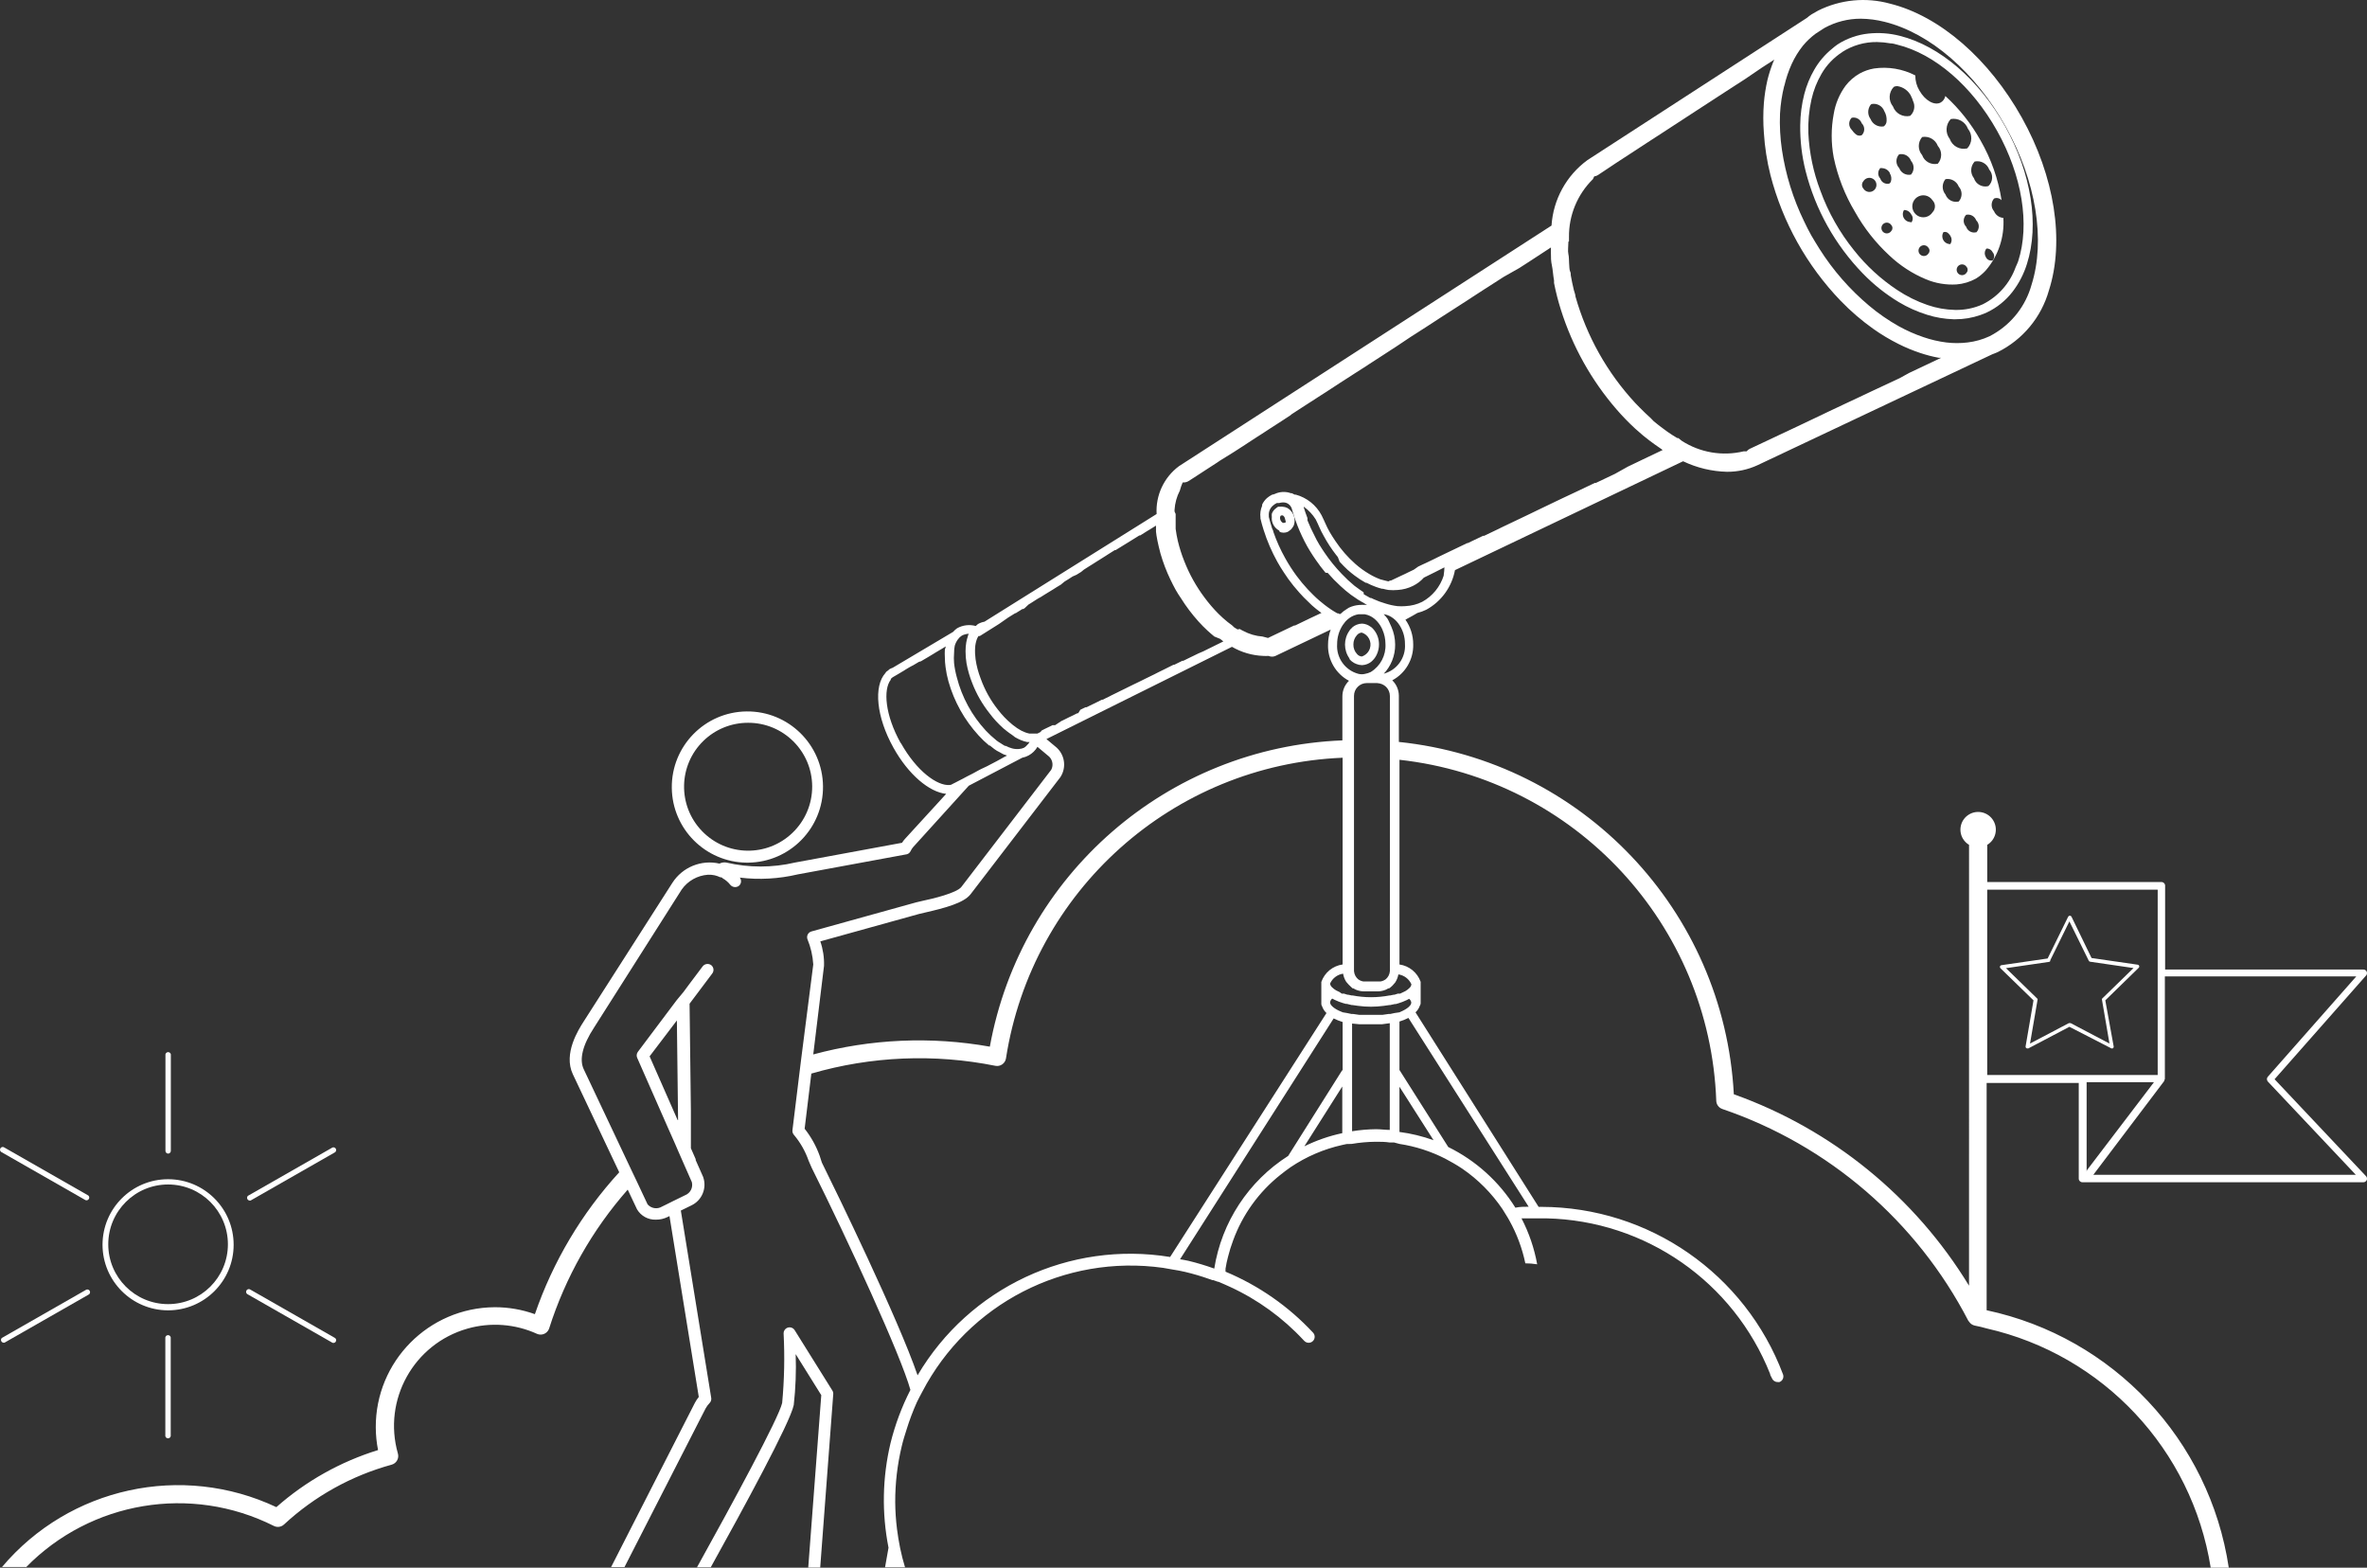 <?xml version="1.0" encoding="utf-8"?>
<!-- Generator: Adobe Illustrator 15.0.0, SVG Export Plug-In . SVG Version: 6.00 Build 0)  -->
<!DOCTYPE svg PUBLIC "-//W3C//DTD SVG 1.1//EN" "http://www.w3.org/Graphics/SVG/1.1/DTD/svg11.dtd">
<svg version="1.1" id="Layer_1" xmlns="http://www.w3.org/2000/svg" xmlns:xlink="http://www.w3.org/1999/xlink" x="0px" y="0px"
	 width="611.958px" height="405.28px" viewBox="-0.124 193.401 611.958 405.28"
	 enable-background="new -0.124 193.401 611.958 405.28" xml:space="preserve">
<rect x="-0.124" y="193.401" width="611.958" height="405.28" fill="#333333" stroke="none"/>
<title>VisionarySeries_RGB_Rev</title>
<path fill="#FFFFFF" d="M43.332,532.151c9.361,0,16.949-7.589,16.949-16.949c0-9.361-7.588-16.949-16.949-16.949
	s-16.949,7.588-16.949,16.949C26.4,524.556,33.979,532.134,43.332,532.151z M43.332,499.613c8.541,0,15.465,6.924,15.465,15.465
	s-6.924,15.465-15.465,15.465s-15.465-6.924-15.465-15.465S34.791,499.613,43.332,499.613z"/>
<path fill="#FFFFFF" d="M43.332,491.634c0.393,0,0.711-0.318,0.711-0.712l0,0v-24.96c-0.082-0.384-0.459-0.63-0.843-0.548
	c-0.275,0.059-0.49,0.273-0.548,0.548v24.961C42.651,491.304,42.951,491.617,43.332,491.634z"/>
<path fill="#FFFFFF" d="M21.991,503.665c0.369,0.137,0.778-0.051,0.915-0.419c0.104-0.279,0.022-0.593-0.203-0.787l-21.65-12.372
	c-0.298-0.256-0.747-0.222-1.003,0.076s-0.222,0.747,0.075,1.003c0.064,0.055,0.138,0.098,0.217,0.128L21.991,503.665z"/>
<path fill="#FFFFFF" d="M0.711,540.502c0.111,0.029,0.229,0.029,0.34,0l21.65-12.371c0.368-0.137,0.556-0.547,0.419-0.915
	s-0.546-0.556-0.915-0.419c-0.079,0.029-0.152,0.072-0.216,0.127L0.34,539.296c-0.28,0.276-0.283,0.727-0.007,1.006
	C0.436,540.406,0.568,540.476,0.711,540.502z"/>
<path fill="#FFFFFF" d="M42.621,539.42v24.96c-0.082,0.384,0.164,0.762,0.548,0.843c0.384,0.082,0.762-0.164,0.844-0.548
	c0.021-0.098,0.021-0.198,0-0.295v-24.96c0.082-0.385-0.164-0.762-0.548-0.844c-0.385-0.081-0.762,0.164-0.844,0.549
	C42.6,539.222,42.6,539.322,42.621,539.42z"/>
<path fill="#FFFFFF" d="M85.613,540.409c0.298,0.257,0.747,0.223,1.003-0.075s0.223-0.747-0.075-1.003
	c-0.064-0.056-0.137-0.099-0.217-0.128l-21.65-12.372c-0.298-0.256-0.747-0.222-1.003,0.076c-0.256,0.298-0.223,0.747,0.075,1.003
	c0.064,0.055,0.137,0.098,0.216,0.128L85.613,540.409z"/>
<path fill="#FFFFFF" d="M64.333,503.758c0.112,0.029,0.229,0.029,0.34,0l21.65-12.371c0.369-0.137,0.556-0.547,0.42-0.915
	c-0.137-0.368-0.546-0.556-0.915-0.419c-0.079,0.029-0.152,0.072-0.216,0.127l-21.651,12.372c-0.28,0.276-0.283,0.727-0.007,1.006
	C64.058,503.662,64.189,503.731,64.333,503.758z"/>
<path fill="#FFFFFF" d="M525.614,452.014l-2.041,11.876c-0.052,0.251,0.11,0.496,0.361,0.548c0.033,0.007,0.068,0.01,0.103,0.01
	h0.216l10.64-5.599l10.764,5.536c0.151,0.096,0.344,0.096,0.495,0c0.146-0.105,0.22-0.286,0.186-0.464l-2.165-11.907l8.629-8.413
	c0.19-0.172,0.206-0.465,0.034-0.655c-0.073-0.081-0.173-0.134-0.281-0.149l-11.938-1.731l-5.196-10.702
	c-0.146-0.23-0.452-0.298-0.684-0.151c-0.061,0.039-0.112,0.091-0.151,0.151l-5.32,10.825l-11.938,1.732
	c-0.254,0.035-0.432,0.269-0.396,0.522c0.015,0.108,0.067,0.208,0.149,0.282L525.614,452.014z M529.913,441.714l4.979-10.114
	l5.011,10.176c0.067,0.132,0.194,0.225,0.341,0.248l11.227,1.639l-8.134,7.918c-0.062,0.127-0.062,0.275,0,0.402l1.917,11.196
	l-10.052-5.289h-0.217h-0.216l-10.053,5.289l1.918-11.165c0.062-0.128,0.062-0.275,0-0.402l-8.135-7.918l11.228-1.64
	c0.118-0.054,0.208-0.155,0.248-0.278L529.913,441.714z"/>
<path fill="#FFFFFF" d="M180.071,598.588h3.557c8.413-15.155,20.568-37.456,21.465-41.972c0.487-4.363,0.653-8.757,0.495-13.145
	l6.619,10.608l-3.371,44.569h3.093l3.371-44.816c0.027-0.324-0.048-0.649-0.216-0.928l-9.773-15.65
	c-0.464-0.718-1.421-0.924-2.138-0.46c-0.44,0.284-0.706,0.771-0.708,1.295c0.312,6.001,0.188,12.018-0.371,18.001
	C201.258,559.926,189.103,582.318,180.071,598.588z"/>
<path fill="#FFFFFF" d="M6.588,598.588c16.755-17.136,42.672-21.464,64.086-10.702c0.867,0.439,1.917,0.292,2.629-0.371
	c7.899-7.319,17.449-12.624,27.836-15.465c1.234-0.343,1.957-1.621,1.614-2.855c-0.002-0.007-0.004-0.014-0.006-0.021
	c-3.955-13.882,4.093-28.341,17.975-32.296c5.98-1.703,12.372-1.219,18.027,1.366c1.181,0.496,2.541-0.061,3.036-1.242
	c0.021-0.049,0.04-0.099,0.057-0.149c4.216-13.247,11.135-25.475,20.321-35.909l2.412,5.104c1.013,1.705,2.874,2.725,4.856,2.66
	c1.073,0.014,2.134-0.23,3.093-0.712l0.433-0.216l7.578,46.765c-0.393,0.479-0.735,0.997-1.021,1.547l-21.65,42.435h3.464
	l20.97-41.012c0.284-0.521,0.638-0.999,1.052-1.423c0.327-0.348,0.476-0.827,0.402-1.299l-7.856-48.436l2.66-1.3
	c2.805-1.293,4.149-4.521,3.093-7.423l-1.918-4.33v-0.247l-1.237-2.814v-4.114v-5.567l-0.34-27.682l5.876-7.825
	c0.513-0.683,0.374-1.652-0.309-2.165c-0.691-0.479-1.635-0.344-2.165,0.31l-3.464,4.608l-1.515,2.041l-1.794,2.166l-9.99,13.299
	c-0.336,0.444-0.407,1.035-0.186,1.547l7.918,18.001l0.99,2.227l0.958,2.165l0.773,1.794l1.67,3.805l0.681,1.546l1.145,2.599
	c0.363,1.417-0.396,2.882-1.763,3.402l-1.639,0.804l-1.516,0.742l-1.484,0.742l-1.33,0.65c-1.215,0.737-2.784,0.488-3.711-0.588
	l-2.908-6.187l-1.051-2.195l-1.083-2.289l-11.475-24.279c-1.175-2.506-0.309-6.187,2.691-10.764l22.64-35.661
	c1.573-2.241,4.074-3.65,6.805-3.836c0.592-0.024,1.185,0.027,1.763,0.155c0.479,0.118,0.945,0.284,1.392,0.494
	c0.216,0,0.433,0,0.649,0.278c0.766,0.431,1.438,1.01,1.979,1.701c0.546,0.63,1.478,0.75,2.165,0.278
	c0.673-0.521,0.798-1.489,0.278-2.165l0,0c5.01,0.61,10.089,0.328,15.001-0.835l27.836-5.134c0.576-0.028,1.088-0.374,1.33-0.897
	c0.163-0.371,0.382-0.716,0.649-1.021l14.382-15.867l13.825-7.237l0,0c0.574-0.108,1.127-0.306,1.639-0.588
	c0.955-0.516,1.748-1.287,2.289-2.227l2.66,2.227l0,0c1.195,0.832,1.581,2.426,0.897,3.711l-23.228,30.28
	c-1.206,1.577-7.578,3.093-9.99,3.588l-1.701,0.401l-27.063,7.517c-0.823,0.229-1.304,1.082-1.074,1.904
	c0.007,0.025,0.014,0.05,0.022,0.075c0.865,2.086,1.377,4.302,1.516,6.557l-3.093,24.187l-0.31,2.506l-0.309,2.505l-1.67,13.64
	c-0.053,0.437,0.082,0.876,0.372,1.206c1.665,1.977,2.954,4.241,3.804,6.682l0.804,1.855c9.279,18.558,23.042,48.436,25.517,57.405
	c-2.229,4.366-3.952,8.974-5.134,13.732c-2.116,8.879-2.296,18.108-0.526,27.063l-0.897,5.072h5.166
	c-0.495-1.64-0.928-3.31-1.269-4.979c-0.34-1.671-0.587-3.248-0.804-4.888c-0.29-2.309-0.444-4.632-0.464-6.959
	c-0.017-4.854,0.544-9.691,1.67-14.413c0.34-1.484,0.804-2.938,1.268-4.392c0.741-2.403,1.629-4.758,2.66-7.052
	c0.433-0.928,0.928-1.794,1.392-2.691c11.884-22.778,36.818-35.61,62.261-32.043l1.237,0.217l1.237,0.217
	c1.083,0.186,2.165,0.34,3.248,0.618c2.093,0.5,4.157,1.109,6.186,1.825l0.866,0.31h0.247l1.114,0.401h0.154l1.516,0.649
	l1.516,0.681c7.168,3.304,13.62,7.979,18.99,13.764l0.186,0.186c0.581,0.632,1.564,0.674,2.196,0.093s0.674-1.563,0.093-2.196
	c-6.336-6.812-14.055-12.19-22.641-15.773v-0.773c0.165-1.072,0.382-2.104,0.649-3.093c0.354-1.415,0.788-2.81,1.3-4.176
	c2.427-6.679,6.655-12.556,12.217-16.98c0.866-0.68,1.731-1.36,2.629-1.979c4.055-2.736,8.587-4.688,13.361-5.752l1.145-0.248
	l1.299-0.03c2.044-0.35,4.112-0.535,6.187-0.558c1.236,0,2.443,0,3.649,0.186h1.145l1.392,0.372
	c4.116,0.628,8.105,1.912,11.815,3.804c0.711,0.371,1.422,0.773,2.134,1.176c0.711,0.401,1.546,0.928,2.289,1.423
	c4.088,2.803,7.612,6.35,10.392,10.454c0.31,0.464,0.588,0.989,0.897,1.453c0.309,0.464,0.587,0.959,0.866,1.454
	c1.939,3.468,3.337,7.213,4.145,11.104l1.484,0.062l1.577,0.186c-0.748-4.14-2.114-8.143-4.052-11.877c1.206,0,2.443,0,3.681,0h1.33
	h0.186h1.237c25.606,0.566,48.387,16.403,57.838,40.209c0,0.371,0.309,0.711,0.464,1.082c0.222,0.612,0.803,1.021,1.453,1.021
	c0.175,0.029,0.353,0.029,0.526,0c0.79-0.303,1.189-1.186,0.896-1.979c-9.791-25.997-34.636-43.233-62.415-43.301h-0.773
	l-31.826-50.291c0.507-0.466,0.89-1.051,1.113-1.701c0.137-0.189,0.212-0.416,0.217-0.649v-5.073c0.012-0.154,0.012-0.31,0-0.464
	c-0.849-2.396-2.958-4.124-5.475-4.484v-52.92c45.39,5.017,80.244,42.543,81.901,88.18c0.039,0.96,0.666,1.796,1.577,2.103
	c27.461,9.37,50.242,28.982,63.591,54.745c0.057,0.076,0.119,0.148,0.186,0.217c0.327,0.522,0.852,0.89,1.453,1.021
	c1.083,0.186,2.165,0.495,3.094,0.742c30.136,6.846,53.073,31.34,57.931,61.859h4.67c-4.961-33.063-29.904-59.584-62.601-66.561
	v-58.766h23.815v24.743c0,0.513,0.415,0.928,0.928,0.928l0,0h72.653c0.512,0.011,0.936-0.396,0.945-0.909
	c0.005-0.249-0.091-0.49-0.265-0.668l-23.631-25.053l23.661-26.815c0.342-0.382,0.31-0.969-0.072-1.311
	c-0.176-0.156-0.403-0.241-0.639-0.236h-51.25v-21.682c0-0.512-0.416-0.928-0.928-0.928l0,0h-45.064v-9.619
	c2.169-1.298,2.875-4.109,1.577-6.278s-4.109-2.875-6.278-1.577c-2.17,1.298-2.876,4.109-1.577,6.278
	c0.388,0.647,0.93,1.189,1.577,1.577V525.78c-13.996-22.979-35.464-40.451-60.808-49.487c-2.517-47.538-39.252-86.176-86.602-91.087
	v-11.908c0-1.515-0.614-2.966-1.701-4.021c3.412-1.822,5.506-5.412,5.412-9.279c0.004-2.29-0.697-4.525-2.011-6.402
	c1.269-0.68,2.506-1.361,3.094-1.732c0.787-0.205,1.554-0.484,2.288-0.835c3.886-2.125,6.611-5.884,7.423-10.238l58.982-28.146
	c3.549,1.699,7.418,2.627,11.352,2.722c2.722,0.018,5.415-0.562,7.887-1.701l0,0l60.684-28.671l0,0
	c0.464-0.186,0.928-0.34,1.392-0.557c6.489-3.209,11.312-9.021,13.27-15.99c4.082-12.743,1.484-29.414-6.99-44.6
	c-8.475-15.187-21.218-26.321-34.115-29.507c-6.195-1.709-12.805-1.071-18.558,1.794l0,0l0,0c-0.588,0.309-1.176,0.649-1.732,0.99
	s-0.773,0.588-1.175,0.897l-56.756,36.775l0,0c-5.445,3.988-8.843,10.184-9.278,16.918l-96.314,62.199l0,0
	c-3.888,2.887-6.062,7.537-5.784,12.372l-44.507,27.836c-0.599,0.106-1.175,0.315-1.701,0.619c-0.198,0.151-0.384,0.316-0.557,0.495
	c-1.623-0.45-3.357-0.238-4.825,0.587c-0.378,0.265-0.721,0.577-1.021,0.928l0,0l-15.62,9.279c-0.289,0.098-0.568,0.223-0.835,0.371
	c-0.129,0.107-0.253,0.221-0.371,0.34l-0.278,0.186c-0.175,0.114-0.314,0.275-0.402,0.464c-3.093,3.402-2.351,11.382,2.072,19.3
	c3.866,6.959,9.279,11.506,13.64,11.938l-10.671,11.66c-0.278,0.306-0.527,0.637-0.742,0.99l-27.651,5.104
	c-5.859,1.373-11.957,1.373-17.815,0c-0.592-0.095-1.199,0.003-1.732,0.278c-4.706-1.077-9.581,0.915-12.186,4.979l-22.95,35.878
	c-1.299,2.041-5.289,8.258-2.784,13.578l12,25.362c-9.703,10.605-17.125,23.091-21.805,36.682c-3.333-1.196-6.85-1.804-10.392-1.794
	c-17.082,0.103-30.846,14.033-30.744,31.114c0.012,1.953,0.208,3.9,0.587,5.815c-9.71,2.998-18.672,8.027-26.29,14.754
	c-24.414-11.507-53.514-5.161-70.921,15.465h6.186V598.588z M175.061,482.942l-7.238-16.454l7.052-9.279l0.309,25.765
	L175.061,482.942z M539.347,496.428v-23.259h17.413l-17.289,22.702c-0.088,0.149-0.131,0.321-0.124,0.495V496.428z M559.389,472.891
	c0.037-0.193,0.1-0.381,0.186-0.557v-26.507h49.487l-22.856,25.919c-0.334,0.356-0.334,0.911,0,1.269l22.733,24.094h-67.859
	L559.389,472.891z M513.645,423.403h44.074v47.91h-44.074v-48.003V423.403z M211.959,436.765l25.517-7.082l1.577-0.372
	c4.979-1.144,9.99-2.443,11.753-4.731l23.228-30.28c1.691-2.599,1.098-6.061-1.361-7.949l0,0l-2.258-1.887l47.971-23.847
	c2.468,1.436,5.251,2.243,8.104,2.351c0.454,0.027,0.908,0.027,1.361,0c0.57,0.255,1.224,0.255,1.794,0l14.259-6.804
	c-0.456,1.27-0.686,2.61-0.681,3.959c-0.094,3.867,2,7.457,5.412,9.279c-1.087,1.055-1.701,2.505-1.7,4.021v11.382
	c-45.177,1.791-83.058,34.697-91.149,79.179c-15.18-2.701-30.769-2.015-45.652,2.011l2.784-22.919
	C212.983,440.931,212.659,438.793,211.959,436.765z M354.234,367.143c-0.45,0.221-0.929,0.377-1.423,0.464
	c-0.568,0.143-1.163,0.143-1.731,0c-3.447-0.912-5.758-4.146-5.506-7.702c-0.008-1.746,0.497-3.456,1.453-4.917
	c0.18-0.271,0.376-0.529,0.588-0.773l0.155-0.186c0.3-0.321,0.631-0.611,0.989-0.866c0.688-0.495,1.482-0.823,2.32-0.959
	c0.268-0.021,0.536-0.021,0.804,0l0,0h0.835c0.494,0.087,0.973,0.243,1.423,0.464c0.679,0.349,1.287,0.821,1.794,1.392
	c0.287,0.317,0.546,0.659,0.773,1.021c0.211,0.336,0.396,0.688,0.557,1.051c0.525,1.178,0.799,2.453,0.804,3.743
	c0.165,2.922-1.283,5.7-3.773,7.237L354.234,367.143z M355.904,370.02c1.828,0,3.31,1.481,3.31,3.309v70.829
	c0.005,0.103,0.005,0.206,0,0.31c-0.035,0.434-0.161,0.855-0.371,1.236l0,0c-0.179,0.314-0.408,0.597-0.681,0.836l0,0l0,0l0,0
	c-0.399,0.303-0.866,0.505-1.36,0.587h-0.217h-0.34h-3.341h-0.34h-0.217c-0.494-0.082-0.962-0.284-1.361-0.587l0,0l0,0l0,0
	c-0.273-0.236-0.504-0.52-0.68-0.836l0,0c-0.21-0.381-0.336-0.803-0.371-1.236c-0.006-0.104-0.006-0.207,0-0.31v-70.859
	c0-1.828,1.481-3.31,3.309-3.31h3.341L355.904,370.02z M351.884,349.792h-0.525c-0.955,0.06-1.89,0.301-2.753,0.711l-0.526,0.34
	c-0.595,0.355-1.146,0.781-1.639,1.268h-0.31l-0.278-0.155h-0.247l-1.083-0.649l-0.433-0.278c-0.588-0.402-1.176-0.804-1.764-1.268
	l-1.329-1.083c-0.558-0.475-1.104-0.979-1.64-1.516l-1.392-1.423c-1.022-1.101-1.982-2.257-2.877-3.464
	c-1.062-1.443-2.034-2.951-2.907-4.516c-1.234-2.191-2.27-4.489-3.093-6.866c0-0.34-0.278-0.68-0.371-1.021
	c-0.31-0.99-0.588-1.979-0.805-2.846c0,0,0-0.216,0-0.309c-0.079-0.953,0.286-1.889,0.99-2.536c0.321-0.3,0.687-0.551,1.082-0.743
	l0,0h0.217h0.402c0.321-0.095,0.654-0.147,0.989-0.154c0.316-0.008,0.632,0.044,0.928,0.154c0.604,0.253,1.075,0.747,1.3,1.361
	c0.419,1.542,0.925,3.061,1.516,4.546c0.728,1.837,1.575,3.625,2.536,5.351c0.934,1.628,1.967,3.199,3.093,4.701l0.186,0.278
	c0.464,0.619,0.959,1.206,1.423,1.794l0.557,0.031c1.033,1.2,2.139,2.336,3.31,3.402c0.866,0.804,1.763,1.577,2.69,2.258l0.99,0.68
	l0.371,0.248l0.494,0.34l0.836,0.495l0.618,0.34l1.052,0.681l0,0h0.495c-0.669-0.157-1.355-0.219-2.042-0.186L351.884,349.792z
	 M302.396,518.356c-25.989-4.237-51.914,7.909-65.292,30.59c-5.011-14.63-21.001-47.446-24.744-54.993l-0.557-1.731
	c-0.908-2.537-2.225-4.909-3.897-7.021l1.732-14.258c15.463-4.491,31.782-5.181,47.569-2.011c1.255,0.254,2.479-0.558,2.734-1.813
	c0.007-0.034,0.013-0.069,0.019-0.104c6.74-43.361,43.19-75.913,87.036-77.725v53.446c-2.536,0.355-4.661,2.098-5.506,4.516
	c-0.012,0.154-0.012,0.31,0,0.464v5.228c0.005,0.233,0.08,0.46,0.217,0.649c0.224,0.65,0.606,1.235,1.113,1.701L302.396,518.356z
	 M346.904,486.345c-3.396,0.724-6.69,1.866-9.805,3.402l9.805-15.465v12.001V486.345z M346.904,470.045l-13.98,22.177
	c-10.252,6.524-17.212,17.133-19.114,29.135c-2.189-0.79-4.419-1.461-6.681-2.01c-0.711-0.186-1.454-0.248-2.165-0.402
	l39.713-62.261c0.745,0.376,1.521,0.687,2.32,0.928v12.558L346.904,470.045z M359.275,485.51c-1.206,0-2.412-0.186-3.649-0.186
	c-2.072,0.023-4.14,0.199-6.186,0.525v-27.836l1.948,0.186h1.454h1.423l0,0h1.423h1.453l2.042-0.278v27.589H359.275z
	 M360.42,455.292l-1.145,0.247h-0.433l-1.516,0.217h-1.453h-1.578h-1.577h-1.453l-1.516-0.217h-0.434l-1.175-0.247l-1.114-0.186
	l-1.082-0.464c-0.354-0.17-0.696-0.366-1.021-0.588c-0.327-0.211-0.62-0.472-0.866-0.773c-0.179-0.208-0.287-0.469-0.31-0.742
	c0.057-0.388,0.255-0.74,0.557-0.99l0.65,0.341l1.082,0.464l0.989,0.34l0,0l0.743,0.217h0.278l1.268,0.31h0.186l1.516,0.216
	c2.187,0.291,4.401,0.291,6.588,0l1.516-0.216h0.186l1.145-0.248h0.278l0.742-0.216l0,0l0.99-0.341l1.082-0.464l0.649-0.34
	c0.303,0.249,0.501,0.602,0.557,0.989c-0.021,0.274-0.13,0.534-0.309,0.742c-0.247,0.302-0.539,0.562-0.866,0.773
	c-0.325,0.222-0.666,0.418-1.021,0.588l-0.866,0.402L360.42,455.292z M361.688,486.035v-11.691l8.814,13.826
	C367.65,487.142,364.695,486.426,361.688,486.035z M395.092,505.366c-1.145,0-2.288,0-3.433,0.248
	c-4.207-6.744-10.218-12.176-17.352-15.682l-12.619-19.919v-12.526c0.799-0.241,1.574-0.552,2.319-0.928L395.092,505.366z
	 M359.926,448.147l0.216-0.248l0.434-0.495l0,0l0,0c0.419-0.636,0.703-1.352,0.835-2.103c1.489,0.221,2.762,1.189,3.371,2.567
	c-0.057,0.387-0.255,0.74-0.557,0.989c-0.304,0.303-0.647,0.562-1.021,0.773l-0.897,0.433l-0.464,0.217h-0.401h-0.187l0,0
	l-0.865,0.278h-0.217l0,0l-0.866,0.186h-0.186c-3.156,0.607-6.4,0.607-9.557,0h-0.248l-0.866-0.186l0,0h-0.216l-0.866-0.278l0,0
	h-0.186h-0.402l-0.557-0.402l-0.896-0.433c-0.374-0.211-0.717-0.471-1.021-0.773c-0.302-0.249-0.5-0.603-0.557-0.99
	c0.609-1.377,1.882-2.346,3.372-2.566c0.121,0.748,0.396,1.464,0.804,2.103l0,0l0,0l0.433,0.495l0.217,0.248l0,0l0,0l0.742,0.711
	l0.278,0.247h0.217l0.31,0.186l0.309,0.155c0.695,0.29,1.442,0.438,2.196,0.433h3.341c0.753,0.005,1.5-0.143,2.195-0.433l0.31-0.155
	l0.31-0.186h0.216l0.278-0.186l0.465-0.401l0,0L359.926,448.147z M357.482,367.73c2.013-2.054,3.126-4.825,3.093-7.701
	c-0.005-1.565-0.331-3.113-0.959-4.547c-0.137-0.348-0.292-0.688-0.464-1.021c-0.162-0.382-0.349-0.754-0.557-1.113
	c-0.298-0.418-0.629-0.811-0.99-1.176c0.689,0.109,1.352,0.351,1.949,0.711c0.365,0.222,0.708,0.481,1.021,0.773
	c0.293,0.275,0.562,0.576,0.804,0.897c1.14,1.538,1.748,3.405,1.732,5.32c0.255,3.604-2.121,6.868-5.629,7.732V367.73z
	 M373.132,342.183c-0.908,2.901-2.903,5.339-5.567,6.804c-0.661,0.33-1.355,0.589-2.072,0.773c-0.749,0.189-1.516,0.303-2.288,0.34
	c-0.68,0.053-1.362,0.053-2.042,0c-1.05-0.128-2.085-0.356-3.093-0.68c-1.06-0.3-2.093-0.683-3.093-1.145l-0.588-0.278l0,0h-0.247
	l-0.31-0.186l-1.36-0.773l-0.062-0.526l-1.082-0.743l-1.269-0.928l0,0c-1.168-0.959-2.273-1.992-3.31-3.093
	c-1.615-1.676-3.085-3.487-4.392-5.413l-0.681-1.021c-0.494-0.742-0.959-1.516-1.392-2.319l-0.495-0.99
	c-0.699-1.328-1.329-2.69-1.887-4.083v-0.155v-0.433c-0.34-0.928-0.68-1.825-0.958-2.753v-0.186l0,0
	c1.237,0.877,2.289,1.992,3.093,3.278c0.433,0.866,0.649,1.361,0.835,1.794c0.382,0.891,0.815,1.758,1.299,2.598
	c0.902,1.658,1.937,3.24,3.093,4.732l0.495,0.619l0.464,1.206c0.681,0.742,1.361,1.454,2.072,2.103
	c0.711,0.65,1.206,0.99,1.825,1.485c0.902,0.686,1.854,1.306,2.845,1.855h0.217c0.77,0.404,1.564,0.756,2.382,1.052l0,0
	c0.527,0.193,1.063,0.358,1.608,0.495l0,0h0.247c0.469,0.126,0.943,0.23,1.423,0.309c0.812,0.079,1.631,0.079,2.443,0
	c1.355-0.091,2.68-0.448,3.897-1.052c1.066-0.524,2.021-1.249,2.814-2.134l0,0l2.876-1.423l2.443-1.237
	c-0.022,0.663-0.084,1.324-0.186,1.979V342.183z M461.188,215.62c0.444-1.957,1.087-3.864,1.917-5.691
	c0.772-1.69,1.749-3.279,2.908-4.732c0.965-1.158,2.066-2.196,3.278-3.093l2.103-1.361l0.248-0.155
	c2.849-1.544,6.038-2.352,9.278-2.351c2.087,0.02,4.164,0.29,6.187,0.804c11.753,2.908,23.475,13.052,31.331,27.125
	c7.856,14.073,10.33,29.383,6.649,40.919c-1.501,5.364-5.042,9.927-9.866,12.712l-0.959,0.526c-1.79,0.831-3.7,1.374-5.66,1.608
	c-1.849,0.228-3.718,0.228-5.566,0c-1.99-0.254-3.949-0.71-5.846-1.361c-2.227-0.75-4.381-1.703-6.434-2.845
	c-2.705-1.522-5.263-3.293-7.64-5.289c-5.009-4.208-9.338-9.164-12.836-14.691c-0.711-1.145-1.423-2.289-2.103-3.464
	c-0.681-1.175-1.269-2.413-1.856-3.619c-2.856-5.855-4.797-12.114-5.753-18.558c-0.452-3.071-0.618-6.177-0.494-9.279
	c0.135-2.473,0.508-4.928,1.113-7.33V215.62z M405.516,255.828c0-0.371,0-0.742,0-1.114c-0.066-5.634,2.167-11.051,6.186-15
	l0.34-0.711c0.342-0.039,0.67-0.155,0.959-0.34l4.64-3.093l2.134-1.392l3.372-2.196l0.464-0.31l2.134-1.392l3.959-2.567l2.134-1.392
	l4.083-2.66l2.134-1.392l4.237-2.752l2.135-1.392l4.392-2.846l2.165-1.392l4.547-3.093l2.165-1.392l0.896-0.587l-0.247,0.557
	c-0.616,1.529-1.122,3.1-1.516,4.701c-0.454,1.975-0.765,3.98-0.928,6c-0.195,2.542-0.195,5.097,0,7.64
	c0.229,3.694,0.799,7.359,1.701,10.949c3.157,12.216,9.41,23.412,18.155,32.507c2.576,2.666,5.393,5.088,8.413,7.237
	c2.082,1.475,4.274,2.789,6.557,3.928c1.808,0.908,3.679,1.684,5.599,2.32c1.557,0.523,3.148,0.937,4.763,1.237h0.649l-1.021,0.495
	l-2.227,1.052l-4.979,2.351l-2.536,1.392l-4.825,2.258l-2.258,1.052l-4.64,2.196l-2.258,1.052l-4.454,2.103l-2.258,1.083
	l-4.299,2.042l-2.289,1.083l-0.525,0.248l-3.619,1.701l-2.289,1.083l-5.01,2.351c-0.315,0.151-0.59,0.374-0.805,0.649h-0.773
	c-5.464,1.307-11.226,0.336-15.959-2.691l-0.928-0.742h-0.278c-0.846-0.495-1.681-1.031-2.506-1.608l-2.011-1.484l-1.546-1.237
	l-0.805-0.835c-0.958-0.866-1.917-1.763-2.845-2.722l-1.145-1.175c-7.262-7.834-12.562-17.278-15.465-27.558
	c0-0.525-0.278-1.083-0.402-1.608c-0.309-1.299-0.588-2.567-0.804-3.835c0-0.34,0-0.711-0.186-1.052
	c-0.186-0.34-0.186-1.392-0.248-2.103c-0.062-0.711,0-1.578-0.186-2.351c-0.186-0.773,0-2.01,0-3.093
	c0.031,0.031,0.031-0.062,0.031-0.186L405.516,255.828z M303.541,325.574v-0.371c0.103-1.727,0.566-3.413,1.361-4.949
	c0.188-0.73,0.437-1.444,0.743-2.134h0.278c0.45,0.004,0.891-0.125,1.268-0.371l1.454-0.928l3.278-2.134l0,0l2.629-1.701l0.495-0.34
	l0.278-0.186l3.093-1.918l0.495-0.309l2.783-1.794l0.743-0.495l2.566-1.67l1.021-0.649l2.32-1.516l1.299-0.835l0.618-0.402
	l1.485-0.958l0.371-0.248l1.237-0.804l0.494-0.402l0.866-0.557l0.371-0.248l2.536-1.639l0.959-0.619l0.588-0.371l1.423-0.928
	l0.866-0.557l0.68-0.433l0.588-0.371l0.557-0.371l2.042-1.33l0.989-0.649l2.938-1.887l0.711-0.464l3.341-2.134l0.31-0.216
	l3.681-2.382l0,0l3.618-2.351l0.557-0.371l3.093-2.072l1.021-0.649l2.845-1.825l1.671-1.083l2.227-1.454l2.165-1.392l1.918-1.237
	l2.69-1.732l1.176-0.773l3.525-2.289l0.402-0.248l3.99-2.567l0.433-0.278l3.99-2.258l1.639-1.051l1.856-1.207l4.731-3.093v0.155
	c0,0.34,0,0.68,0,1.051c0,0.372,0,0.248,0,0.34c0,0.99,0,2.011,0.248,3.093c0.247,1.083,0.309,2.598,0.557,3.897v0.649
	c0.457,2.331,1.045,4.633,1.763,6.897c2.979,9.466,7.863,18.224,14.352,25.733c1.542,1.782,3.184,3.476,4.918,5.073l0.464,0.402
	c0.989,0.897,2.01,1.763,3.093,2.567c1.082,0.805,1.608,1.207,2.443,1.763l0.278,0.186l0.773,0.557l0,0l-5.196,2.475l-1.67,0.804
	l-2.135,1.021l-3.371,1.887l-0.588,0.278l-4.299,2.042h-0.278l-3.959,1.887l-1.113,0.526l-3.094,1.454l-1.886,0.897l-2.444,1.175
	l-2.258,1.083l-1.917,0.928l-2.907,1.392l-1.237,0.588l-3.31,1.577l-0.742,0.372l-3.743,1.794h-0.278l-3.959,1.886h-0.154
	l-3.742,1.794l-0.588,0.278l-3.278,1.578l0,0l-0.866,0.433l-2.319,1.113l-0.619,0.278l-0.649,0.31l-0.588,0.278l-1.144,0.804
	l-1.547,0.742l-0.619,0.309l-0.865,0.402l-1.113,0.526l-1.764,0.835h-0.217l-0.464,0.216l-0.772-0.186
	c-0.438-0.091-0.872-0.205-1.3-0.34c-1.021-0.382-2.005-0.858-2.938-1.423c-1.254-0.743-2.435-1.602-3.526-2.567
	c-1.959-1.728-3.686-3.703-5.134-5.876c-0.495-0.742-0.99-1.485-1.454-2.289c-0.449-0.78-0.852-1.585-1.206-2.413
	c-0.217-0.464-0.434-0.99-0.928-1.979c-1.389-2.633-3.809-4.571-6.681-5.351h-0.279l0,0l-0.742-0.371h-0.278l0,0
	c-0.29-0.112-0.59-0.195-0.896-0.247c-0.869-0.144-1.759-0.08-2.599,0.186l-0.618,0.247l-0.433,0.155h-0.186
	c-0.512,0.248-0.99,0.56-1.423,0.928c-0.518,0.471-0.938,1.038-1.237,1.67c0,0,0,0.186,0,0.309c-0.421,0.973-0.57,2.042-0.434,3.093
	v0.216c0.228,0.969,0.495,1.938,0.805,2.907c0.91,2.888,2.112,5.676,3.588,8.32c0.525,0.928,1.082,1.855,1.67,2.722l1.113,1.639
	c0.886,1.225,1.836,2.402,2.846,3.526c0.763,0.866,1.557,1.681,2.382,2.443l0.959,0.928c0.68,0.598,1.371,1.155,2.072,1.67
	l0.371,0.278h0.154h-0.278l-3.093,1.454l-0.434,0.216l-0.525,0.248l-2.69,1.299h-0.248l-3.371,1.608l-3.371,1.608l0,0l-1.423-0.371
	c-1.744-0.127-3.441-0.623-4.979-1.454l-0.31-0.155l-0.618-0.34l-0.526,0.124l-0.866-0.525l-0.588-0.557l-1.113-0.835
	c-0.829-0.67-1.624-1.382-2.381-2.134c-1.297-1.302-2.496-2.697-3.588-4.175c-2.174-2.891-3.942-6.064-5.258-9.434
	c-0.686-1.709-1.244-3.466-1.671-5.258c-0.237-1.021-0.423-2.053-0.557-3.093c0-0.464,0-0.928,0-1.361c0-0.433,0-0.619,0-0.928
	c0-0.309,0-0.649,0-0.958c0-0.31,0-0.371,0-0.557C303.819,326.13,303.541,325.791,303.541,325.574z M251.982,360.802
	c0.05-0.75,0.206-1.489,0.464-2.196c0.11-0.27,0.245-0.528,0.402-0.773l0,0h0.155h0.186l0.742-0.464l0.928-0.587l0,0l0,0l0,0
	l1.577-0.99l0,0l1.33-0.835l0.526-0.34l0,0l2.258-1.578l0,0l1.794-1.113h0.155l0.309-0.217l0.711-0.433l0.68-0.433h0.248l0.34-0.217
	l1.021-0.958l0.371-0.217l0.681-0.433l1.206-0.773l0.31-0.186l0.526-0.278l0,0l1.083-0.681l0.309-0.186l0.649-0.402l0,0l1.268-0.773
	l0.773-0.495l1.175-0.711l0.928-0.773l1.052-0.649l1.052-0.681l0.99-0.433l1.206-0.742l0.711-0.587l1.361-0.866l0.649-0.402
	l1.608-1.021l0.402-0.247l1.763-1.114l0.278-0.186l1.917-1.206h0.217l2.01-1.237l0,0l2.104-1.299l0,0l2.041-1.269h0.217l1.917-1.206
	l0.371-0.216l1.794-1.114l0,0c0,0,0,0.278,0,0.433s0,0.742,0,1.114c0,0.371,0.216,1.546,0.371,2.351
	c0.155,0.804,0.495,2.227,0.804,3.371l0,0c0.663,2.282,1.511,4.506,2.536,6.65c0.433,0.897,0.866,1.763,1.361,2.66
	c0.495,0.897,0.897,1.454,1.361,2.165c1.339,2.138,2.86,4.156,4.546,6.031l0,0c0.773,0.835,1.516,1.64,2.32,2.351
	c0.804,0.711,1.206,1.083,1.794,1.547l1.453,0.587l0.341,0.248l0.525,0.433l0,0l-2.134,1.051l-0.495,0.248l-1.64,0.804l-0.928,0.464
	l-1.237,0.526l-1.392,0.681l-0.711,0.34l-1.825,0.896h-0.247l-2.072,1.021h-0.217l-1.917,0.958l-0.557,0.278l-1.454,0.711
	l-1.021,0.526l-1.083,0.526l-1.206,0.588l-0.928,0.464l-1.33,0.649l-0.773,0.371l-1.454,0.711l-0.619,0.309l-1.577,0.773
	l-0.495,0.248l-1.701,0.835l-0.34,0.186l-1.083,0.526l-0.711,0.371h-0.216l-0.34,0.155l-1.608,0.804l0,0l-0.34,0.155l-1.701,0.835
	h-0.278l0,0l-1.33,0.649l-0.557,0.897l0,0h-0.217l-1.763,0.866l-0.34,0.155l-1.608,0.804l-0.464,0.217l-1.577,1.051h-0.279h-0.402
	l-1.33,0.649l-0.711,0.34l-0.773,0.402l-0.278,0.371l-0.372,0.186l-0.433,0.216l0,0h-0.711h-0.526h-0.866l0,0
	c-0.71-0.154-1.397-0.404-2.041-0.742l0,0c-0.742-0.399-1.446-0.865-2.104-1.392l-0.371-0.309c-1.347-1.115-2.561-2.381-3.619-3.773
	c-1.898-2.401-3.393-5.097-4.423-7.979c-0.635-1.625-1.081-3.316-1.33-5.042C251.96,362.81,251.919,361.804,251.982,360.802z
	 M246.724,360.308c0.173-0.579,0.445-1.123,0.804-1.608c0.265-0.381,0.601-0.707,0.99-0.959c0.234-0.133,0.483-0.237,0.743-0.309
	c0.35-0.114,0.714-0.177,1.083-0.186l0,0c0,0,0,0.216-0.217,0.371v0.216c-0.192,0.533-0.337,1.082-0.433,1.64
	c-0.127,0.756-0.189,1.521-0.186,2.289c-0.005,1.036,0.078,2.071,0.248,3.093c0.325,1.79,0.833,3.542,1.516,5.227
	c1.081,2.774,2.572,5.37,4.423,7.702c1.078,1.441,2.301,2.768,3.649,3.959l0.279,0.216c0.433,0.371,0.835,0.681,1.268,0.99
	l0.928,0.649l0.464,0.372c0.498,0.292,1.014,0.55,1.546,0.773c0.521,0.211,1.059,0.377,1.608,0.495h0.619
	c-0.18,0.295-0.398,0.566-0.649,0.804c-0.214,0.251-0.464,0.47-0.742,0.649c-0.417,0.199-0.869,0.314-1.33,0.34
	c-0.603,0.053-1.209,0-1.794-0.155c-0.566-0.163-1.115-0.38-1.639-0.649h-0.217c-0.371-0.186-0.742-0.464-1.144-0.711
	c-0.402-0.248-0.681-0.402-1.021-0.681l-0.248-0.216c-0.89-0.711-1.728-1.487-2.505-2.32c-3.617-3.899-6.2-8.642-7.516-13.794
	c-0.335-1.206-0.573-2.437-0.711-3.681c-0.073-0.854-0.073-1.713,0-2.567c-0.009-0.665,0.053-1.328,0.186-1.979V360.308z
	 M232.744,385.515c-4.083-7.299-4.546-13.887-2.567-16.393v-0.217l0,0l0.464-0.402l0.958-0.557l0.526-0.31l1.454-0.866l0.433-0.279
	l0.928-0.557l0.557-0.309l0.433-0.216l1.515-0.897l0.526-0.154l1.578-0.928l0.371-0.217l1.484-0.897l0.34-0.216l1.67-0.99
	l0.309-0.186l0.649-0.402c0,0.278-0.154,0.526-0.216,0.835c-0.042,0.659-0.042,1.32,0,1.979c0.005,0.859,0.067,1.717,0.186,2.567
	c0.158,1.233,0.406,2.453,0.742,3.65c1.468,5.206,4.138,9.994,7.794,13.98c0.843,0.931,1.753,1.799,2.722,2.598h0.186l1.175,0.928
	l0.649,0.433l0.711,0.371c0.34,0.186,0.681,0.402,1.021,0.557l0.897,0.309l-0.618,0.31l-0.557,0.309l-1.454,0.804l-0.587,0.31
	l-1.423,0.742l-0.526,0.278l0,0l-1.639,0.773l-0.649,0.34l-1.175,0.649l-0.588,0.31l0,0l-0.68,0.34l-0.773,0.402l-0.681,0.371
	l-1.268,0.649l-0.711,0.372l-0.557,0.278l0,0l-0.587,0.309l-0.371,0.062c-3.186,0.278-8.537-3.557-12.62-10.856L232.744,385.515z"/>
<path fill="#FFFFFF" d="M539.347,496.953v-0.278c0.035,0.102,0.088,0.195,0.155,0.278H539.347z"/>
<path fill="#FFFFFF" d="M192.907,416.413h0.402c10.795-0.11,19.457-8.952,19.346-19.747c-0.111-10.795-8.953-19.456-19.748-19.345
	c-10.795,0.111-19.457,8.952-19.345,19.748C173.671,407.707,182.268,416.304,192.907,416.413z M193.278,380.257
	c9.122-0.034,16.544,7.333,16.578,16.454c0.017,4.531-1.828,8.87-5.104,12.001c-6.587,6.323-17.051,6.116-23.382-0.464
	c-6.337-6.561-6.156-17.017,0.404-23.354C184.861,381.913,188.986,380.25,193.278,380.257z"/>
<path fill="#FFFFFF" d="M473.498,206.032c-1.827,1.493-3.368,3.306-4.547,5.351c-1.151,1.985-2.025,4.119-2.598,6.341
	c-0.67,2.629-1.023,5.329-1.052,8.042c-0.052,3.992,0.416,7.975,1.392,11.846c2.527,9.967,7.625,19.096,14.784,26.476
	c2.762,2.854,5.881,5.338,9.279,7.393c2.323,1.394,4.805,2.504,7.392,3.309c2.195,0.689,4.475,1.074,6.774,1.145h0.494
	c2.19,0.006,4.366-0.36,6.434-1.083c0.578-0.198,1.146-0.425,1.701-0.681c2.595-1.226,4.863-3.049,6.619-5.32
	c1.665-2.161,2.932-4.601,3.742-7.207c3.248-10.114,1.145-23.414-5.599-35.538c-6.742-12.125-16.979-20.877-27.279-23.445
	c-2.635-0.671-5.368-0.87-8.072-0.587c-2.854,0.295-5.6,1.259-8.011,2.814C474.448,205.244,473.963,205.625,473.498,206.032z
	 M476.127,206.867c2.69-1.734,5.831-2.637,9.031-2.598c1.162,0.018,2.321,0.132,3.465,0.34c0.587,0,1.175,0.186,1.763,0.34
	c9.712,2.381,19.361,10.732,25.826,22.3c6.464,11.568,8.505,24.187,5.443,33.682c-0.186,0.557-0.433,0.99-0.649,1.516
	c-1.492,4.181-4.539,7.626-8.506,9.619l0,0c-2.262,1.022-4.726,1.519-7.206,1.454c-2.413-0.052-4.803-0.48-7.083-1.268
	c-2.776-0.955-5.417-2.265-7.856-3.897c-4.228-2.805-7.985-6.26-11.135-10.238c-3.743-4.637-6.69-9.863-8.722-15.464
	c-1.805-4.745-2.849-9.745-3.093-14.815c-0.109-2.93,0.161-5.861,0.804-8.722c0.525-2.35,1.412-4.604,2.629-6.681
	c1.303-2.236,3.114-4.133,5.289-5.537l0,0V206.867z"/>
<path fill="#FFFFFF" d="M479.468,248.188c2.343,4.182,5.328,7.971,8.846,11.228c2.762,2.623,5.979,4.719,9.495,6.186
	c2.492,1.042,5.191,1.497,7.887,1.33c1.771-0.138,3.489-0.654,5.042-1.516c0.926-0.572,1.769-1.27,2.505-2.072
	c3.257-3.757,4.901-8.647,4.578-13.609c-1.068-0.072-2.004-0.743-2.413-1.732c-0.827-0.936-0.827-2.343,0-3.278
	c0.676-0.282,1.456-0.109,1.949,0.433c-0.851-5.445-2.696-10.688-5.444-15.464c-2.395-4.289-5.465-8.164-9.093-11.475
	c-0.141,0.697-0.567,1.303-1.176,1.67c-1.608,0.897-4.052-0.464-5.536-3.093c-0.705-1.176-1.069-2.525-1.052-3.897
	c-3.282-1.696-7.014-2.323-10.67-1.794c-1.324,0.229-2.6,0.678-3.773,1.33c-1.377,0.788-2.586,1.838-3.558,3.093
	c-1.598,2.164-2.658,4.676-3.093,7.331c-0.7,3.72-0.7,7.538,0,11.258C475.001,239.08,476.861,243.837,479.468,248.188z
	 M496.819,228.827c1.727-0.322,3.436,0.644,4.052,2.289c1.156,1.319,1.156,3.29,0,4.608c-1.722,0.399-3.467-0.56-4.052-2.227
	C495.667,232.153,495.667,230.17,496.819,228.827z M490.85,236.807c-0.9-0.991-0.9-2.504,0-3.495
	c1.307-0.316,2.641,0.405,3.093,1.67c0.896,1.017,0.896,2.541,0,3.557c-1.312,0.276-2.623-0.466-3.062-1.732H490.85z
	 M488.438,238.167c0.42,0.639,0.534,1.433,0.309,2.165c-0.071,0.215-0.213,0.4-0.401,0.526c-1.005,0.262-2.039-0.309-2.351-1.299
	c-0.704-0.759-0.704-1.932,0-2.691c0.142-0.034,0.29-0.034,0.433,0c0.877,0.019,1.674,0.518,2.072,1.299H488.438z M481.633,240.24
	c0.529-0.858,1.653-1.124,2.512-0.594c0.857,0.53,1.123,1.654,0.594,2.512c-0.53,0.857-1.654,1.124-2.512,0.594
	c-0.241-0.149-0.445-0.353-0.594-0.594C481.151,241.609,481.152,240.789,481.633,240.24L481.633,240.24z M488.87,253.075
	c-0.401,0.656-1.258,0.862-1.914,0.46c-0.655-0.401-0.861-1.258-0.46-1.914s1.259-0.861,1.914-0.46
	c0.188,0.115,0.345,0.272,0.46,0.46C489.244,252.034,489.245,252.663,488.87,253.075L488.87,253.075z M493.911,250.817
	c-1.127,0.024-2.061-0.869-2.085-1.996c-0.009-0.386,0.093-0.766,0.292-1.097c0.141-0.042,0.291-0.042,0.433,0
	c0.633,0.121,1.172,0.534,1.453,1.113c0.51,0.609,0.51,1.495,0,2.104l0,0L493.911,250.817z M498.458,258.921
	c-0.401,0.656-1.258,0.861-1.913,0.46c-0.656-0.401-0.862-1.258-0.461-1.914s1.259-0.862,1.914-0.46
	c0.188,0.115,0.346,0.272,0.46,0.46C498.831,257.88,498.831,258.508,498.458,258.921L498.458,258.921z M499.51,248.281
	c-0.854,1.319-2.616,1.696-3.935,0.842c-1.319-0.854-1.696-2.616-0.843-3.935c0.854-1.319,2.616-1.696,3.936-0.842
	c0.337,0.218,0.624,0.505,0.842,0.842C500.344,246.051,500.344,247.419,499.51,248.281z M504.118,256.508
	c-1.127,0.025-2.061-0.869-2.085-1.996c-0.009-0.386,0.093-0.766,0.291-1.097c0.493-0.166,1.037-0.004,1.361,0.402
	c0.196,0.19,0.363,0.41,0.495,0.65c0.355,0.589,0.355,1.328,0,1.917C504.163,256.428,504.143,256.469,504.118,256.508
	L504.118,256.508z M502.851,243.673c-0.956-1.147-0.956-2.812,0-3.959c1.455-0.264,2.895,0.54,3.433,1.917
	c0.981,1.102,0.981,2.764,0,3.866C504.841,245.856,503.359,245.069,502.851,243.673L502.851,243.673z M508.325,263.87
	c-0.402,0.656-1.259,0.862-1.914,0.46c-0.655-0.401-0.861-1.258-0.46-1.914c0.401-0.656,1.258-0.861,1.913-0.46
	c0.188,0.115,0.346,0.272,0.461,0.46C508.685,262.834,508.685,263.452,508.325,263.87L508.325,263.87z M510.799,253.446
	c-1.105,0.285-2.242-0.337-2.598-1.423c-0.85-0.856-0.85-2.236,0-3.093c1.1-0.239,2.207,0.367,2.598,1.423
	c0.871,0.844,0.894,2.234,0.05,3.105c-0.007,0.006-0.013,0.012-0.019,0.019L510.799,253.446z M515.036,258.581
	c0.54,0.609,0.54,1.525,0,2.134c-0.729,0.179-1.479-0.203-1.763-0.897l0,0c-0.355-0.59-0.355-1.328,0-1.917
	c0.053-0.098,0.127-0.182,0.217-0.248c0.664-0.031,1.278,0.35,1.546,0.959V258.581z M510.366,235.167
	c1.608-0.365,3.238,0.523,3.804,2.072c1.081,1.252,0.985,3.132-0.216,4.269c-1.593,0.425-3.238-0.473-3.743-2.042
	c-0.996-1.27-0.931-3.074,0.155-4.268V235.167z M504.181,224.188c1.907-0.38,3.808,0.682,4.484,2.505
	c1.226,1.496,1.146,3.67-0.186,5.073c-1.909,0.461-3.858-0.593-4.516-2.444c-1.191-1.539-1.086-3.716,0.247-5.134H504.181z
	 M493.942,218.249c0.222,0.402,0.398,0.827,0.526,1.268c0.635,1.301,0.332,2.865-0.743,3.835c-1.888,0.427-3.798-0.622-4.453-2.443
	c-1.213-1.494-1.12-3.658,0.216-5.042c0.315-0.159,0.67-0.224,1.021-0.186c1.498,0.254,2.784,1.208,3.464,2.567H493.942z
	 M483.643,220.321c1.433-0.341,2.895,0.442,3.402,1.825c0.438,0.748,0.643,1.609,0.588,2.474c0.011,0.578-0.268,1.124-0.742,1.454
	c-1.438,0.252-2.855-0.534-3.402-1.886c-0.81-1.094-0.81-2.587,0-3.681c0.057-0.058,0.119-0.109,0.186-0.155L483.643,220.321z
	 M478.602,226.94c-0.85-0.856-0.85-2.237,0-3.093c1.102-0.254,2.219,0.358,2.598,1.422c0.854,0.837,0.868,2.208,0.031,3.062
	c-0.01,0.01-0.021,0.021-0.031,0.031c-0.564,0.235-1.215,0.1-1.639-0.34c-0.275-0.22-0.515-0.481-0.712-0.773L478.602,226.94z"/>
<path fill="#FFFFFF" d="M332.738,324.739c-0.394-0.203-0.826-0.319-1.268-0.34l0,0c-0.227-0.028-0.455-0.028-0.681,0
	c-0.154-0.014-0.31-0.014-0.464,0c-0.189,0.103-0.366,0.227-0.526,0.371c-0.518,0.352-0.908,0.862-1.113,1.454
	c-0.031,0.267-0.031,0.537,0,0.804c-0.137,1.448,0.606,2.836,1.887,3.526l0.186,0.372c0.317,0.115,0.652,0.178,0.99,0.186
	c0.361-0.002,0.719-0.076,1.052-0.217c0.142-0.08,0.276-0.173,0.401-0.278l0.371-0.278c0.179-0.165,0.334-0.352,0.464-0.557
	c0.15-0.201,0.274-0.419,0.371-0.649l0,0C334.942,327.457,334.25,325.635,332.738,324.739z M332.306,328.295
	c-0.037,0.091-0.089,0.175-0.155,0.248c-0.051,0.009-0.104,0.009-0.154,0c-0.158,0.069-0.337,0.069-0.495,0
	c-0.534-0.33-0.797-0.966-0.649-1.577c0.045-0.12,0.119-0.227,0.217-0.31l0,0h0.154c0.112-0.026,0.229-0.026,0.341,0l0,0
	c0.205,0.15,0.365,0.353,0.464,0.588C332.12,327.595,332.213,327.945,332.306,328.295z"/>
<path fill="#FFFFFF" d="M352.038,354.617L352.038,354.617c-0.478,0.004-0.949,0.098-1.392,0.278l0,0
	c-0.366,0.147-0.71,0.345-1.021,0.587l-0.217,0.217l-0.464,0.464l-0.186,0.278c-1.529,2.147-1.529,5.028,0,7.176v0.154
	c0.195,0.237,0.413,0.454,0.649,0.649c0.354,0.279,0.751,0.498,1.176,0.65c0.423,0.172,0.873,0.267,1.33,0.278h0.216
	c0.839-0.051,1.64-0.365,2.289-0.897c0.613-0.511,1.1-1.157,1.423-1.887c0.367-0.806,0.557-1.682,0.557-2.567
	c0.009-1.277-0.393-2.524-1.145-3.557c-0.239-0.333-0.521-0.634-0.835-0.897l-0.247-0.155
	C353.554,354.926,352.811,354.657,352.038,354.617z M349.78,359.998c-0.008-0.877,0.312-1.727,0.897-2.381
	c0.309-0.394,0.769-0.641,1.268-0.681c1.708,0.547,2.65,2.375,2.104,4.083c-0.32,1-1.104,1.783-2.104,2.103
	c-0.468-0.037-0.902-0.26-1.206-0.619C350.1,361.829,349.754,360.928,349.78,359.998z"/>
</svg>
